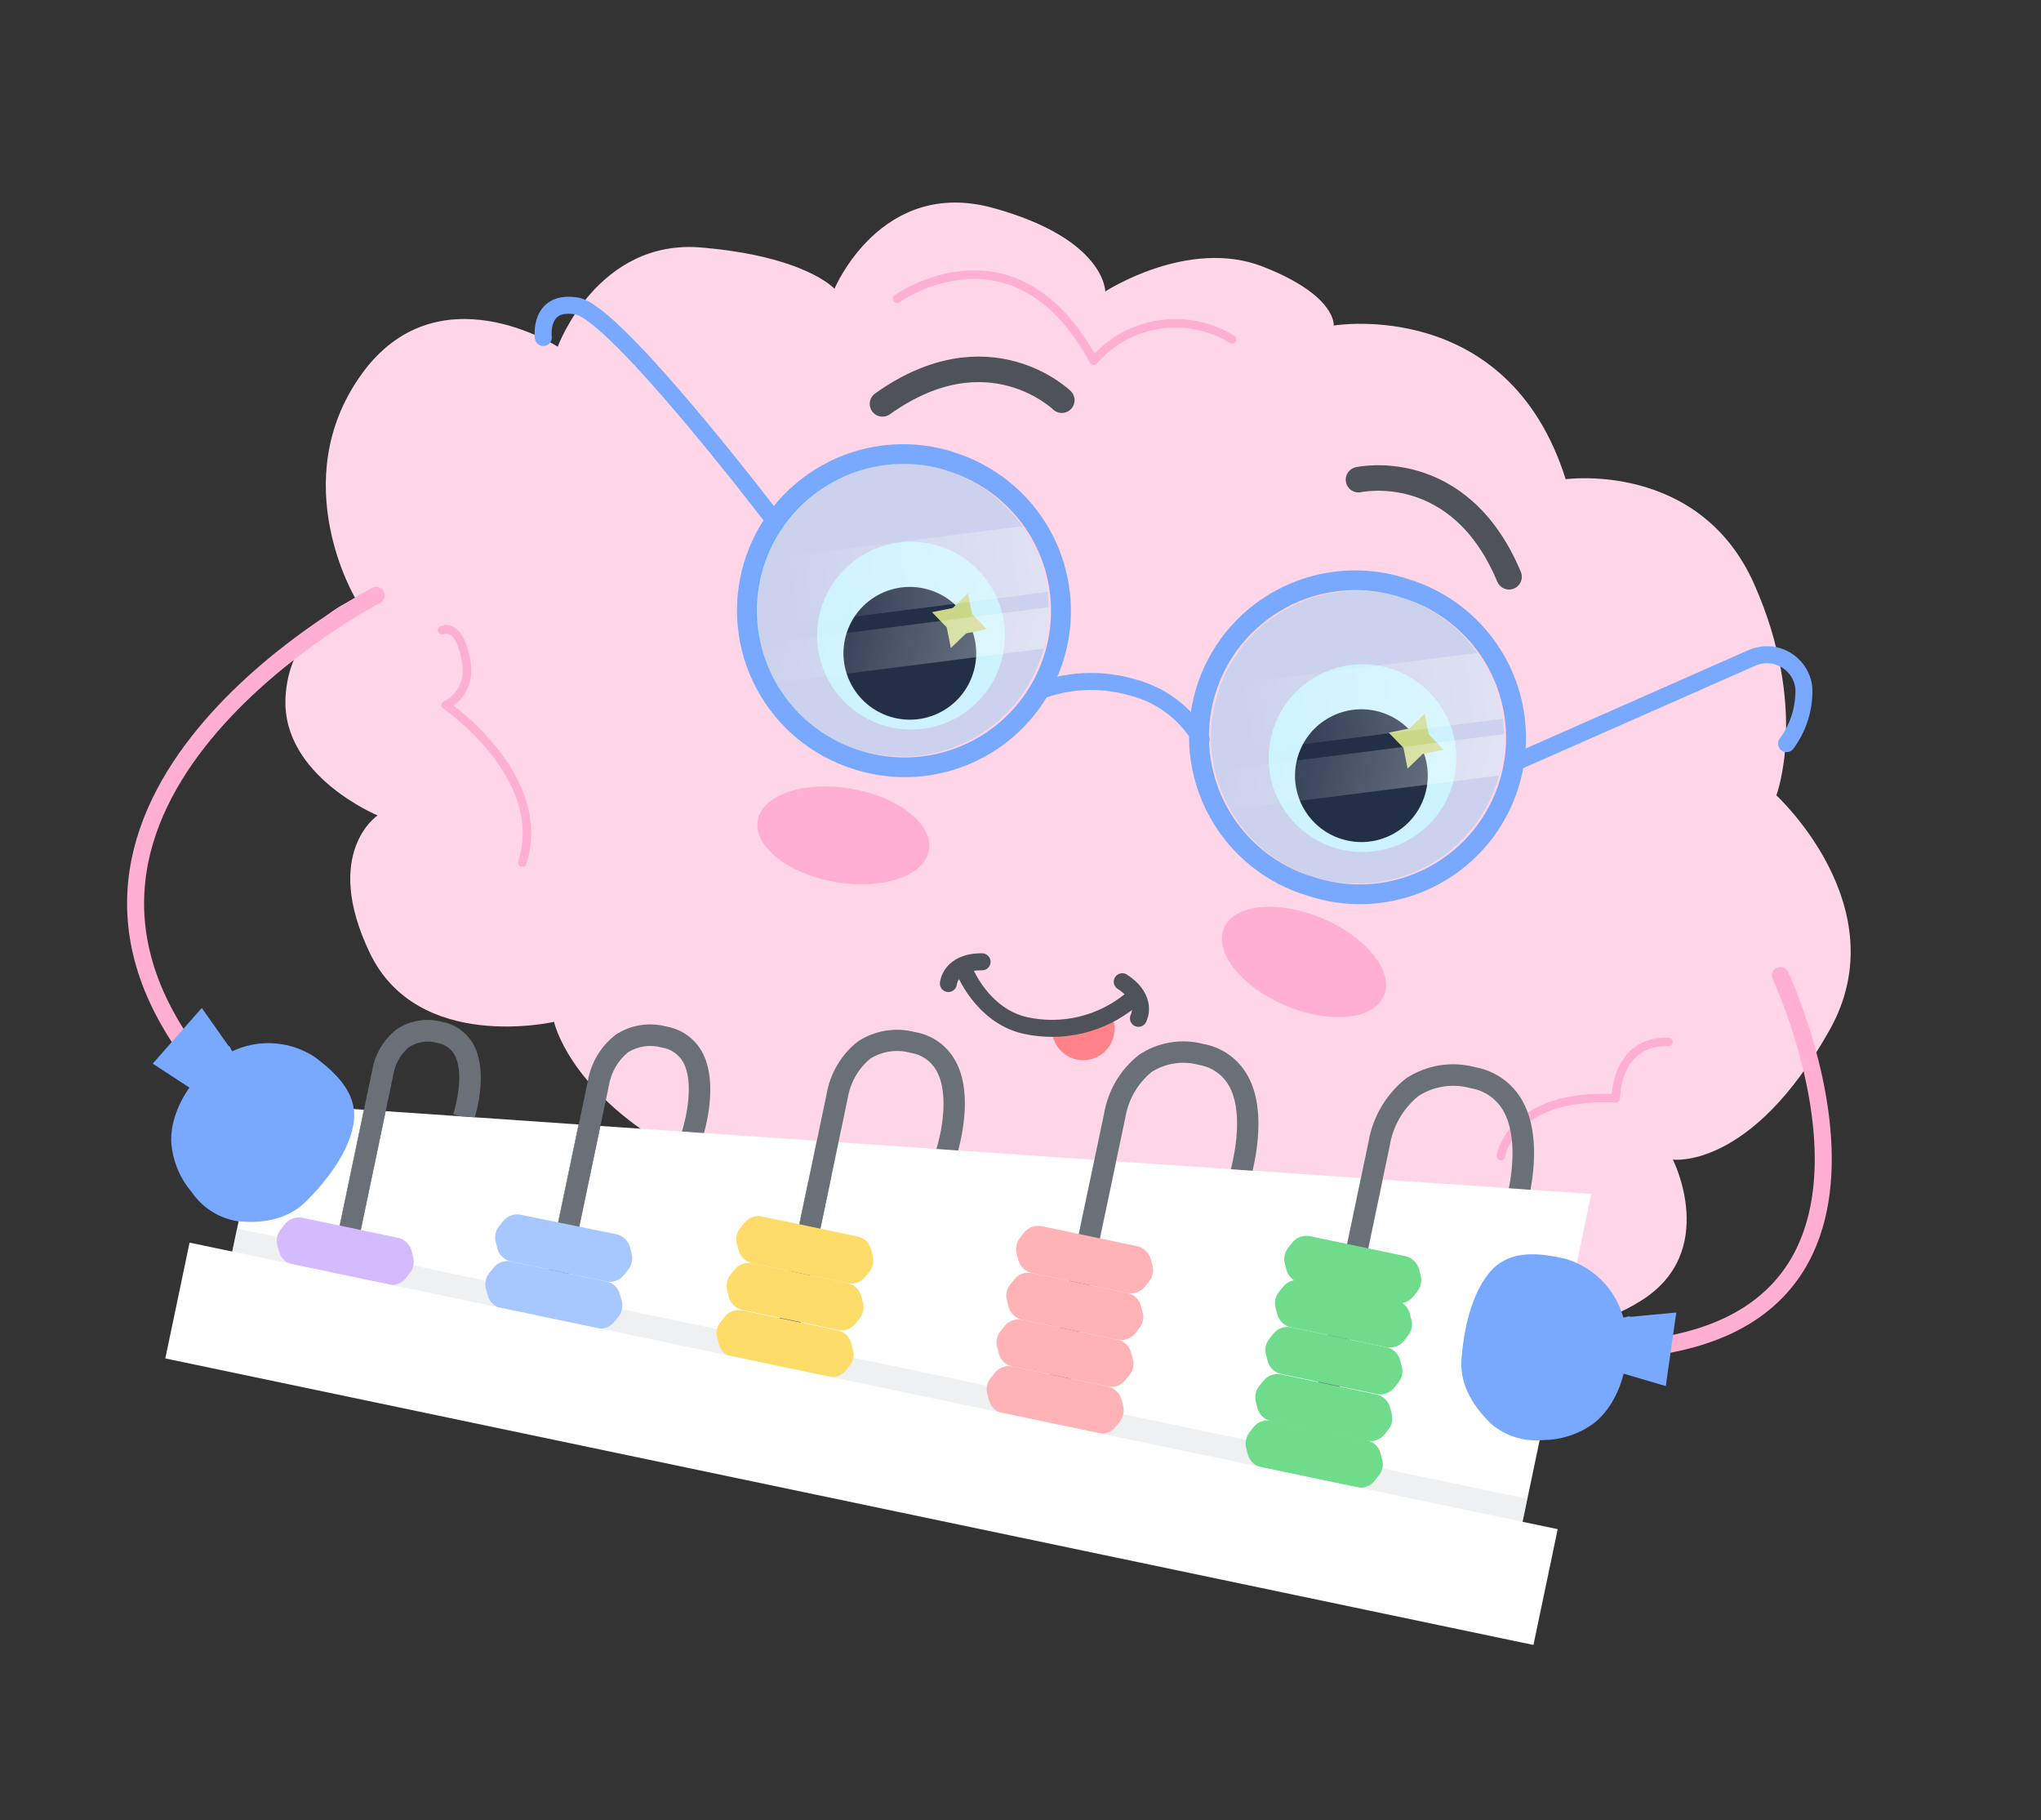 <?xml version="1.0" encoding="UTF-8"?> <svg xmlns="http://www.w3.org/2000/svg" width="240" height="214" viewBox="0 0 240 214" fill="none"><rect x="0" y="0" width="240" height="214" fill="#333333" stroke="none"/> <path d="M65.581 40.765C65.581 40.765 70.225 28.04 82.504 29.101C94.784 30.161 98.125 33.956 98.125 33.956C98.125 33.956 103.59 20.809 116.795 24.454C129.999 28.099 129.968 34.267 129.968 34.267C129.968 34.267 139.712 27.927 148.469 31.338C157.225 34.749 156.829 38.276 156.829 38.276C156.829 38.276 177.32 34.817 184.108 56.342C184.108 56.342 199.863 54.155 206.298 68.728C212.734 83.301 208.882 93.516 208.882 93.516C208.882 93.516 223.218 106.665 215.165 121.062C205.913 137.601 196.708 136.336 196.708 136.336C196.708 136.336 202.242 147.195 192.903 152.973C183.564 158.75 177.68 154.188 177.68 154.188C177.68 154.188 171.974 160.877 164.195 158.677C159.108 157.083 154.405 154.453 150.385 150.951C150.385 150.951 145.2 155.964 138.364 153.61C134.401 152.311 130.866 149.958 128.137 146.804C128.137 146.804 120.586 152.001 111.963 148.861C103.34 145.721 97.945 138.108 97.945 138.108C97.945 138.108 90.431 141.709 78.628 134.836C66.825 127.964 65.147 120.14 65.147 120.14C65.147 120.14 49.149 123.848 43.486 112.042C37.823 100.235 44.401 95.873 44.401 95.873C44.401 95.873 33.27 91.276 33.567 82.229C33.635 79.666 34.452 77.18 35.918 75.076C37.384 72.973 39.434 71.345 41.815 70.395C41.815 70.395 33.523 56.623 42.447 44.092C51.372 31.561 65.581 40.765 65.581 40.765Z" fill="#FFD6E8"></path> <path d="M123.458 120.349L130.642 118.726L130.965 120.156C131.18 121.109 131.008 122.108 130.487 122.934C129.966 123.759 129.137 124.344 128.185 124.56V124.56C127.232 124.775 126.233 124.603 125.407 124.081C124.581 123.56 123.996 122.732 123.781 121.779L123.458 120.349V120.349Z" fill="#FF8389"></path> <path d="M156.941 99.677C162.762 101.486 168.947 98.234 170.756 92.413C172.565 86.593 169.314 80.408 163.493 78.599C157.673 76.789 151.487 80.041 149.678 85.862C147.869 91.682 151.121 97.867 156.941 99.677Z" fill="white"></path> <path d="M157.768 98.651C161.884 99.93 166.258 97.631 167.537 93.515C168.816 89.4 166.517 85.026 162.401 83.747C158.285 82.467 153.912 84.767 152.632 88.882C151.353 92.998 153.652 97.372 157.768 98.651Z" fill="#2A0A18"></path> <path d="M103.849 85.277C109.669 87.086 115.854 83.835 117.663 78.014C119.473 72.194 116.221 66.008 110.4 64.199C104.58 62.39 98.395 65.642 96.585 71.462C94.776 77.283 98.028 83.468 103.849 85.277Z" fill="white"></path> <path d="M104.672 84.263C108.788 85.543 113.161 83.243 114.44 79.128C115.72 75.012 113.42 70.638 109.305 69.359C105.189 68.08 100.815 70.379 99.536 74.495C98.257 78.611 100.556 82.984 104.672 84.263Z" fill="#2A0A18"></path> <path d="M113.812 69.755L114.31 72.195L116.03 73.975L113.605 74.466L111.81 76.194L111.323 73.757L109.592 71.974L112.028 71.486L113.812 69.755Z" fill="#FDDC69"></path> <path d="M167.52 83.924L168.023 86.353L169.739 88.144L167.313 88.635L165.519 90.362L165.031 87.926L163.301 86.143L165.741 85.644L167.52 83.924Z" fill="#FDDC69"></path> <path d="M113.337 113.952C113.337 113.952 115.417 119.434 120.599 120.574C122.751 121.043 124.981 121.02 127.122 120.504C129.262 119.989 131.259 118.995 132.961 117.598" stroke="#4D5358" stroke-width="2" stroke-miterlimit="10" stroke-linecap="round"></path> <path d="M111.519 115.636C111.519 115.636 111.743 113.046 115.479 113.083" stroke="#4D5358" stroke-width="2" stroke-miterlimit="10" stroke-linecap="round"></path> <path d="M133.869 119.729C133.869 119.729 135.108 117.455 131.966 115.427" stroke="#4D5358" stroke-width="2" stroke-miterlimit="10" stroke-linecap="round"></path> <path d="M159.744 56.398C159.744 56.398 171.56 53.737 177.448 67.813" stroke="#4D5358" stroke-width="3" stroke-miterlimit="10" stroke-linecap="round"></path> <path d="M124.858 47.053C124.858 47.053 116.203 38.609 103.772 47.487" stroke="#4D5358" stroke-width="3" stroke-miterlimit="10" stroke-linecap="round"></path> <path d="M176.49 135.927C176.49 135.927 177.584 128.518 190 129.137C190 129.137 189.917 122.366 196.189 122.49" stroke="#FFAFD2" stroke-linecap="round" stroke-linejoin="round"></path> <path d="M105.49 35.121C105.49 35.121 119.284 25.24 128.609 42.416C130.58 40.131 133.299 38.623 136.28 38.161C139.261 37.699 142.31 38.313 144.88 39.894" stroke="#FFAFD2" stroke-linecap="round" stroke-linejoin="round"></path> <path d="M51.983 74.088C51.983 74.088 53.895 73.111 54.759 77.369C55.624 81.627 52.422 82.904 52.422 82.904C52.422 82.904 64.653 91.276 61.417 101.416" stroke="#FFAFD2" stroke-linecap="round" stroke-linejoin="round"></path> <path d="M164.751 70.238C169.133 71.531 172.822 74.512 175.006 78.524C177.19 82.537 177.69 87.253 176.397 91.635C175.104 96.017 172.123 99.705 168.111 101.889C164.098 104.073 159.382 104.574 155 103.281L154.504 103.127C152.335 102.486 150.313 101.424 148.554 100.001C146.795 98.579 145.333 96.824 144.252 94.837C143.172 92.85 142.493 90.669 142.255 88.419C142.017 86.17 142.224 83.895 142.865 81.726C143.506 79.556 144.568 77.534 145.991 75.776C147.413 74.017 149.168 72.555 151.155 71.474C153.142 70.393 155.323 69.715 157.573 69.477C159.822 69.239 162.097 69.446 164.266 70.087L164.751 70.238ZM165.436 68.033L164.885 67.862C159.916 66.394 154.568 66.961 150.017 69.436C145.466 71.912 142.085 76.094 140.617 81.063C139.15 86.032 139.716 91.38 142.192 95.932C144.668 100.483 148.85 103.864 153.819 105.332L154.381 105.506C159.35 106.972 164.698 106.404 169.249 103.927C173.799 101.45 177.179 97.267 178.645 92.297C180.111 87.328 179.543 81.98 177.066 77.43C174.589 72.879 170.406 69.499 165.436 68.033V68.033Z" fill="#78A9FF"></path> <path d="M111.242 55.309C115.623 56.602 119.312 59.583 121.496 63.596C123.68 67.608 124.181 72.324 122.888 76.706C121.595 81.088 118.614 84.777 114.601 86.961C110.588 89.145 105.872 89.645 101.491 88.352L100.994 88.198C96.7 86.83 93.113 83.834 91.001 79.852C88.889 75.871 88.421 71.22 89.696 66.897C90.972 62.575 93.89 58.924 97.825 56.727C101.761 54.53 106.4 53.962 110.749 55.144L111.245 55.298L111.242 55.309ZM111.93 53.093L111.368 52.919C106.433 51.566 101.163 52.204 96.693 54.695C92.222 57.185 88.907 61.33 87.459 66.238C86.011 71.146 86.546 76.427 88.948 80.945C91.351 85.463 95.43 88.859 100.309 90.403L100.86 90.574C105.829 92.042 111.177 91.475 115.729 88.999C120.28 86.524 123.661 82.341 125.129 77.373C126.596 72.404 126.03 67.055 123.554 62.504C121.078 57.953 116.896 54.572 111.927 53.104L111.93 53.093Z" fill="#78A9FF"></path> <path d="M122.167 81.263C125.638 79.924 129.451 79.755 133.027 80.783C134.744 81.204 136.358 81.969 137.771 83.032C139.184 84.094 140.367 85.432 141.248 86.965" stroke="#78A9FF" stroke-width="2" stroke-miterlimit="10" stroke-linecap="round"></path> <path d="M177.848 89.782L205.956 77.374C206.586 77.086 207.276 76.951 207.969 76.982C208.662 77.013 209.338 77.209 209.94 77.554C210.542 77.898 211.053 78.381 211.431 78.962C211.809 79.544 212.044 80.207 212.114 80.897C212.195 83.243 211.479 85.547 210.082 87.434" stroke="#78A9FF" stroke-width="2" stroke-miterlimit="10" stroke-linecap="round"></path> <path d="M90.54 60.541C90.54 60.541 72.376 36.761 67.843 35.98C63.31 35.2 63.887 39.683 63.887 39.683" stroke="#78A9FF" stroke-width="2" stroke-miterlimit="10" stroke-linecap="round"></path> <path opacity="0.2" d="M176.263 91.187L176.222 91.319C175.188 94.997 172.962 98.227 169.893 100.501C166.824 102.776 163.087 103.967 159.268 103.887C155.449 103.807 151.764 102.46 148.794 100.059C145.823 97.657 143.734 94.337 142.856 90.619C142.709 90.042 142.616 89.445 142.524 88.848C142.238 86.572 142.409 84.262 143.028 82.053C143.182 81.557 143.333 81.072 143.484 80.587C144.844 76.991 147.368 73.953 150.654 71.957C153.939 69.96 157.798 69.12 161.617 69.568C165.435 70.017 168.994 71.73 171.727 74.434C174.46 77.139 176.21 80.679 176.7 84.493C176.767 85.094 176.798 85.732 176.828 86.297C176.876 87.946 176.685 89.593 176.263 91.187Z" fill="#00C3FF"></path> <path opacity="0.39" d="M176.729 84.514L142.52 88.859C142.234 86.584 142.405 84.273 143.024 82.065C143.178 81.569 143.329 81.084 143.48 80.599L173.683 76.773C175.312 79.068 176.358 81.725 176.729 84.514V84.514Z" fill="url(#paint0_linear_859_2661)"></path> <path opacity="0.39" d="M176.263 91.188L144.639 95.188C143.829 93.762 143.227 92.228 142.852 90.631L176.835 86.312C176.879 87.957 176.686 89.599 176.263 91.188V91.188Z" fill="url(#paint1_linear_859_2661)"></path> <path opacity="0.2" d="M122.744 76.256L122.703 76.388C121.669 80.065 119.443 83.295 116.374 85.57C113.305 87.845 109.568 89.036 105.749 88.956C101.93 88.875 98.245 87.529 95.275 85.127C92.304 82.726 90.215 79.406 89.337 75.688C89.196 75.104 89.085 74.512 89.005 73.917C88.721 71.637 88.893 69.323 89.512 67.111C89.667 66.615 89.817 66.13 89.968 65.645C91.335 62.053 93.862 59.021 97.148 57.03C100.435 55.038 104.292 54.201 108.108 54.651C111.924 55.101 115.481 56.813 118.214 59.515C120.946 62.217 122.698 65.754 123.192 69.564C123.251 70.151 123.29 70.804 123.312 71.355C123.365 73.007 123.173 74.659 122.744 76.256V76.256Z" fill="#00C3FF"></path> <path opacity="0.39" d="M123.221 69.586L89.002 73.964C88.718 71.684 88.891 69.371 89.51 67.158C89.664 66.662 89.815 66.177 89.965 65.692L120.165 61.878C121.793 64.162 122.842 66.807 123.221 69.586Z" fill="url(#paint2_linear_859_2661)"></path> <path opacity="0.39" d="M122.745 76.255L91.165 80.269C90.355 78.843 89.754 77.308 89.378 75.712L123.365 71.382C123.397 73.028 123.189 74.67 122.745 76.255V76.255Z" fill="url(#paint3_linear_859_2661)"></path> <g style="mix-blend-mode:multiply"> <path d="M162.743 117.08C163.94 114.25 160.698 110.174 155.501 107.976C150.304 105.777 145.121 106.29 143.923 109.12C142.726 111.951 145.969 116.027 151.165 118.225C156.362 120.423 161.546 119.911 162.743 117.08Z" fill="#FFAFD2"></path> </g> <g style="mix-blend-mode:multiply"> <path d="M98.213 103.698C103.772 104.665 108.706 102.995 109.232 99.967C109.759 96.939 105.679 93.701 100.12 92.734C94.561 91.767 89.628 93.438 89.101 96.466C88.575 99.493 92.654 102.731 98.213 103.698Z" fill="#FFAFD2"></path> </g> <path d="M187.111 140.377L178.343 182.236L26.623 150.466L30.971 129.67L42.796 130.481L38.79 149.594L41.265 150.109L45.345 130.644L54.08 131.244L55.832 131.365L68.033 132.208L63.319 154.728L65.79 155.254L70.578 132.383L80.202 133.041L82.784 133.215L96.039 134.131L90.535 160.431L93.011 160.947L98.584 134.306L110.116 135.086L112.672 135.264L128.709 136.368L122.27 167.08L124.745 167.595L131.254 136.543L144.736 137.469L147.295 137.636L160.031 138.512L152.725 173.451L155.2 173.967L162.587 138.69L177.432 139.702L179.974 139.887L187.111 140.377Z" fill="white"></path> <path d="M45.345 130.644L41.265 150.109L38.79 149.594L42.796 130.481L45.345 130.644Z" fill="#DDE1E6"></path> <path d="M70.579 132.383L65.791 155.255L63.319 154.728L68.034 132.209L70.579 132.383Z" fill="#DDE1E6"></path> <path d="M98.584 134.307L93.011 160.948L90.536 160.432L96.039 134.132L98.584 134.307Z" fill="#DDE1E6"></path> <path d="M131.253 136.543L124.744 167.596L122.269 167.08L128.709 136.368L131.253 136.543Z" fill="#DDE1E6"></path> <path d="M162.586 138.69L155.199 173.967L152.723 173.451L160.03 138.512L162.586 138.69Z" fill="#DDE1E6"></path> <g style="mix-blend-mode:multiply" opacity="0.5"> <path d="M179.589 176.222L27.863 144.45L26.602 150.473L178.328 182.244L179.589 176.222Z" fill="#DDE1E6"></path> </g> <path d="M179.974 139.888L177.432 139.702C177.948 137.034 178.242 133.208 176.795 130.631C176.392 129.922 175.836 129.312 175.167 128.847C174.498 128.381 173.732 128.072 172.928 127.942C171.898 127.653 170.818 127.586 169.76 127.745C168.703 127.904 167.69 128.285 166.79 128.863C164.998 130.329 163.801 132.398 163.422 134.683L155.2 173.968L152.714 173.449L160.926 134.233C161.432 131.29 163.006 128.637 165.346 126.782C166.529 126.005 167.863 125.487 169.26 125.261C170.657 125.035 172.086 125.106 173.454 125.47C174.609 125.674 175.705 126.13 176.663 126.806C177.621 127.482 178.418 128.361 178.997 129.381C180.803 132.554 180.525 136.831 179.974 139.888Z" fill="#697077"></path> <path d="M147.292 137.647L144.736 137.469C145.3 135.227 146.158 130.561 144.503 127.641C144.136 127.001 143.632 126.451 143.027 126.031C142.421 125.611 141.73 125.331 141.003 125.211C140.068 124.949 139.089 124.887 138.129 125.028C137.169 125.169 136.249 125.51 135.429 126.029C133.793 127.366 132.697 129.249 132.342 131.332L124.684 167.637L122.209 167.121L129.823 130.96C130.279 128.213 131.747 125.736 133.939 124.018C135.037 123.282 136.28 122.788 137.584 122.568C138.888 122.348 140.224 122.408 141.504 122.743C142.583 122.934 143.606 123.362 144.5 123.995C145.395 124.628 146.138 125.452 146.676 126.406C148.686 129.896 147.933 134.884 147.292 137.647Z" fill="#697077"></path> <path d="M112.671 135.263L110.115 135.085C110.584 133.575 111.738 128.735 110.098 125.844C109.785 125.3 109.355 124.833 108.837 124.477C108.32 124.122 107.73 123.887 107.11 123.791C106.308 123.565 105.469 123.51 104.645 123.628C103.821 123.747 103.031 124.037 102.326 124.48C100.936 125.641 100.005 127.258 99.698 129.043L93.021 160.95L90.545 160.434L97.197 128.652C97.612 126.204 98.918 123.996 100.864 122.454C101.853 121.806 102.967 121.373 104.134 121.184C105.3 120.995 106.494 121.053 107.637 121.355C108.609 121.522 109.532 121.904 110.338 122.473C111.144 123.041 111.813 123.782 112.297 124.642C114.265 128.034 113.261 133.053 112.671 135.263Z" fill="#697077"></path> <path d="M82.783 133.214L80.191 133.037C80.68 131.461 81.66 127.22 80.316 124.856C80.056 124.407 79.699 124.023 79.271 123.731C78.843 123.439 78.355 123.246 77.842 123.168C77.172 122.975 76.468 122.926 75.777 123.023C75.087 123.121 74.424 123.364 73.834 123.735C72.655 124.713 71.866 126.08 71.608 127.589L65.815 155.25L63.34 154.734L69.112 127.14C69.479 124.975 70.642 123.025 72.371 121.673C73.243 121.094 74.227 120.708 75.259 120.539C76.291 120.37 77.347 120.422 78.358 120.693C79.226 120.842 80.05 121.181 80.771 121.688C81.492 122.194 82.091 122.854 82.525 123.62C84.291 126.768 83.279 131.422 82.783 133.214Z" fill="#697077"></path> <path d="M55.835 131.354L54.084 131.233L53.301 130.99C53.692 129.733 54.588 126.034 53.432 123.995C53.225 123.631 52.938 123.319 52.593 123.082C52.248 122.845 51.854 122.689 51.44 122.626C50.886 122.463 50.304 122.421 49.733 122.502C49.161 122.583 48.614 122.785 48.127 123.095C47.144 123.897 46.484 125.027 46.267 126.277L41.276 150.112L38.801 149.597L43.768 125.838C44.094 123.929 45.12 122.209 46.646 121.015C47.416 120.5 48.288 120.155 49.202 120.004C50.117 119.852 51.053 119.897 51.948 120.136C52.715 120.274 53.442 120.579 54.08 121.027C54.717 121.476 55.249 122.058 55.638 122.734C57.3 125.668 56.235 129.991 55.835 131.354Z" fill="#697077"></path> <path d="M45.632 151.032L34.418 148.682C34.036 148.599 33.685 148.413 33.402 148.144C33.119 147.874 32.915 147.533 32.813 147.156L32.615 146.393C32.533 146.078 32.525 145.747 32.593 145.429C32.66 145.11 32.801 144.811 33.004 144.556L33.488 143.933C33.733 143.627 34.056 143.395 34.424 143.262C34.792 143.129 35.189 143.1 35.572 143.178L46.786 145.527C47.168 145.611 47.519 145.797 47.802 146.066C48.085 146.335 48.289 146.677 48.391 147.054L48.589 147.817C48.671 148.132 48.679 148.462 48.611 148.781C48.544 149.1 48.403 149.399 48.2 149.654L47.716 150.277C47.471 150.583 47.148 150.815 46.78 150.948C46.412 151.081 46.015 151.11 45.632 151.032V151.032Z" fill="#D4BBFF"></path> <path d="M70.161 156.166L58.947 153.817C58.564 153.737 58.211 153.552 57.928 153.282C57.644 153.013 57.441 152.669 57.343 152.29L57.145 151.528C57.058 151.213 57.047 150.882 57.113 150.562C57.178 150.242 57.319 149.942 57.523 149.687L58.015 149.078C58.253 148.769 58.575 148.533 58.942 148.399C59.309 148.265 59.706 148.238 60.088 148.32L71.302 150.669C71.686 150.747 72.041 150.931 72.325 151.201C72.609 151.471 72.81 151.816 72.907 152.196L73.108 152.948C73.195 153.264 73.205 153.597 73.138 153.919C73.072 154.241 72.931 154.542 72.726 154.799L72.234 155.408C71.992 155.712 71.67 155.944 71.304 156.078C70.939 156.211 70.543 156.242 70.161 156.166V156.166Z" fill="#A6C8FF"></path> <path d="M71.301 150.67L60.087 148.321C59.707 148.236 59.356 148.049 59.073 147.78C58.79 147.511 58.586 147.17 58.483 146.794L58.285 146.031C58.203 145.716 58.195 145.386 58.263 145.067C58.33 144.748 58.471 144.449 58.674 144.194L59.158 143.571C59.403 143.267 59.726 143.037 60.094 142.905C60.461 142.774 60.857 142.747 61.239 142.827L72.473 145.11C72.855 145.193 73.207 145.379 73.49 145.648C73.774 145.917 73.977 146.259 74.078 146.637L74.276 147.4C74.36 147.715 74.37 148.045 74.304 148.365C74.239 148.684 74.099 148.984 73.898 149.24L73.403 149.86C73.164 150.179 72.84 150.423 72.468 150.566C72.097 150.71 71.692 150.745 71.301 150.67Z" fill="#A6C8FF"></path> <path d="M97.381 161.858L86.147 159.575C85.764 159.493 85.413 159.307 85.129 159.037C84.846 158.768 84.643 158.426 84.542 158.049L84.344 157.286C84.257 156.971 84.246 156.64 84.312 156.32C84.377 156 84.518 155.7 84.722 155.445L85.217 154.825C85.459 154.52 85.781 154.288 86.147 154.154C86.513 154.02 86.909 153.99 87.29 154.067L98.504 156.416C98.886 156.499 99.238 156.685 99.521 156.954C99.805 157.223 100.008 157.565 100.109 157.943L100.307 158.706C100.394 159.021 100.405 159.352 100.339 159.672C100.273 159.992 100.133 160.291 99.928 160.546L99.434 161.166C99.187 161.458 98.866 161.677 98.504 161.799C98.142 161.921 97.754 161.941 97.381 161.858Z" fill="#FDDC69"></path> <path d="M98.522 156.362L87.308 154.013C86.925 153.933 86.571 153.748 86.288 153.478C86.004 153.209 85.802 152.865 85.703 152.486L85.501 151.735C85.42 151.417 85.413 151.085 85.481 150.764C85.549 150.444 85.691 150.143 85.894 149.886L86.375 149.274C86.62 148.97 86.944 148.738 87.311 148.605C87.679 148.472 88.076 148.443 88.459 148.52L99.673 150.869C100.057 150.946 100.412 151.13 100.696 151.4C100.98 151.67 101.181 152.015 101.278 152.395L101.476 153.158C101.56 153.473 101.57 153.804 101.504 154.123C101.438 154.443 101.299 154.742 101.097 154.999L100.606 155.608C100.364 155.916 100.04 156.151 99.672 156.284C99.303 156.417 98.905 156.444 98.522 156.362V156.362Z" fill="#FDDC69"></path> <path d="M99.674 150.868L88.46 148.519C88.077 148.439 87.724 148.254 87.44 147.984C87.156 147.714 86.954 147.371 86.855 146.992L86.653 146.24C86.572 145.923 86.565 145.591 86.633 145.27C86.701 144.95 86.843 144.649 87.047 144.392L87.527 143.78C87.769 143.471 88.092 143.237 88.461 143.103C88.829 142.97 89.228 142.943 89.611 143.025L100.825 145.375C101.209 145.452 101.564 145.636 101.848 145.906C102.132 146.176 102.334 146.521 102.43 146.901L102.631 147.653C102.715 147.97 102.724 148.302 102.658 148.624C102.591 148.945 102.452 149.246 102.249 149.505L101.758 150.113C101.515 150.421 101.192 150.654 100.823 150.788C100.455 150.921 100.057 150.949 99.674 150.868V150.868Z" fill="#FDDC69"></path> <path d="M129.116 168.506L117.903 166.157C117.518 166.08 117.164 165.896 116.88 165.626C116.596 165.356 116.394 165.011 116.298 164.631L116.096 163.879C116.013 163.562 116.004 163.23 116.07 162.908C116.136 162.587 116.276 162.286 116.478 162.027L116.97 161.418C117.212 161.111 117.536 160.877 117.904 160.744C118.273 160.611 118.671 160.583 119.054 160.664L130.268 163.013C130.651 163.093 131.004 163.278 131.288 163.548C131.571 163.817 131.774 164.161 131.873 164.54L132.074 165.291C132.156 165.609 132.163 165.941 132.094 166.262C132.026 166.582 131.885 166.883 131.681 167.14L131.201 167.752C130.958 168.059 130.634 168.293 130.266 168.426C129.898 168.56 129.5 168.587 129.116 168.506Z" fill="#FFB3B6"></path> <path d="M130.267 163.013L119.054 160.663C118.669 160.586 118.315 160.402 118.031 160.132C117.747 159.862 117.545 159.517 117.449 159.137L117.251 158.374C117.164 158.059 117.153 157.728 117.219 157.408C117.284 157.088 117.425 156.789 117.629 156.534L118.121 155.925C118.362 155.616 118.686 155.382 119.055 155.248C119.423 155.115 119.822 155.088 120.205 155.17L131.408 157.516C131.792 157.593 132.147 157.777 132.431 158.048C132.714 158.318 132.916 158.663 133.013 159.042L133.214 159.794C133.3 160.111 133.311 160.444 133.245 160.766C133.178 161.087 133.037 161.389 132.832 161.646L132.341 162.255C132.1 162.562 131.779 162.796 131.412 162.93C131.046 163.064 130.649 163.092 130.267 163.013V163.013Z" fill="#FFB3B6"></path> <path d="M131.407 157.516L120.204 155.17C119.822 155.088 119.47 154.902 119.187 154.633C118.904 154.364 118.701 154.021 118.6 153.644L118.401 152.881C118.315 152.566 118.304 152.235 118.369 151.915C118.435 151.595 118.576 151.295 118.78 151.04L119.275 150.421C119.516 150.115 119.837 149.883 120.203 149.751C120.569 149.619 120.964 149.592 121.345 149.674L132.559 152.023C132.942 152.1 133.295 152.283 133.579 152.551C133.864 152.818 134.067 153.161 134.167 153.538L134.365 154.301C134.452 154.616 134.463 154.947 134.397 155.267C134.331 155.587 134.19 155.887 133.986 156.142L133.491 156.762C133.247 157.067 132.923 157.299 132.556 157.432C132.188 157.565 131.79 157.595 131.407 157.516V157.516Z" fill="#FFB3B6"></path> <path d="M132.56 152.023L121.346 149.674C120.965 149.589 120.614 149.402 120.332 149.133C120.049 148.864 119.845 148.524 119.741 148.147L119.543 147.384C119.461 147.069 119.454 146.739 119.521 146.42C119.589 146.101 119.73 145.802 119.933 145.547L120.417 144.924C120.661 144.618 120.985 144.386 121.353 144.253C121.72 144.12 122.118 144.091 122.501 144.169L133.715 146.519C134.097 146.601 134.449 146.787 134.732 147.056C135.015 147.325 135.218 147.668 135.32 148.045L135.518 148.808C135.602 149.123 135.611 149.453 135.546 149.773C135.48 150.092 135.341 150.392 135.139 150.649L134.644 151.268C134.4 151.574 134.076 151.806 133.708 151.939C133.341 152.072 132.943 152.101 132.56 152.023V152.023Z" fill="#FFB3B6"></path> <path d="M159.556 174.885L148.342 172.535C147.961 172.452 147.61 172.266 147.327 171.996C147.044 171.727 146.84 171.386 146.738 171.009L146.539 170.246C146.457 169.931 146.45 169.6 146.518 169.282C146.585 168.963 146.726 168.664 146.929 168.409L147.413 167.786C147.656 167.48 147.979 167.248 148.347 167.116C148.715 166.985 149.112 166.959 149.494 167.042L160.728 169.325C161.11 169.409 161.461 169.595 161.744 169.864C162.027 170.133 162.231 170.475 162.333 170.852L162.531 171.614C162.615 171.93 162.625 172.26 162.559 172.579C162.493 172.899 162.354 173.199 162.152 173.455L161.658 174.075C161.418 174.393 161.095 174.638 160.723 174.781C160.352 174.924 159.947 174.96 159.556 174.885V174.885Z" fill="#6FDC8C"></path> <path d="M160.712 169.382L149.477 167.098C149.096 167.015 148.744 166.829 148.461 166.56C148.178 166.29 147.975 165.949 147.872 165.572L147.674 164.809C147.592 164.494 147.585 164.164 147.652 163.845C147.72 163.526 147.861 163.227 148.064 162.972L148.548 162.349C148.792 162.043 149.116 161.811 149.484 161.678C149.851 161.545 150.249 161.516 150.632 161.594L161.846 163.943C162.227 164.027 162.579 164.213 162.862 164.482C163.145 164.751 163.348 165.093 163.451 165.47L163.649 166.233C163.731 166.548 163.738 166.878 163.671 167.197C163.603 167.516 163.462 167.815 163.259 168.07L162.775 168.693C162.528 168.986 162.204 169.206 161.84 169.327C161.476 169.448 161.086 169.467 160.712 169.382V169.382Z" fill="#6FDC8C"></path> <path d="M161.885 163.895L150.671 161.546C150.288 161.467 149.934 161.283 149.65 161.013C149.366 160.743 149.164 160.399 149.066 160.019L148.865 159.268C148.783 158.95 148.776 158.618 148.844 158.297C148.913 157.977 149.054 157.676 149.258 157.419L149.738 156.807C149.983 156.502 150.307 156.27 150.674 156.136C151.042 156.003 151.439 155.974 151.823 156.053L163.036 158.402C163.42 158.48 163.774 158.665 164.058 158.935C164.342 159.205 164.544 159.549 164.641 159.928L164.839 160.691C164.922 161.006 164.93 161.337 164.863 161.656C164.795 161.975 164.654 162.274 164.45 162.528L163.969 163.141C163.728 163.449 163.404 163.684 163.035 163.817C162.667 163.95 162.268 163.977 161.885 163.895V163.895Z" fill="#6FDC8C"></path> <path d="M163.013 158.394L151.799 156.045C151.416 155.967 151.062 155.782 150.778 155.512C150.494 155.242 150.292 154.898 150.194 154.519L149.993 153.767C149.909 153.45 149.9 153.117 149.967 152.796C150.033 152.475 150.173 152.173 150.375 151.915L150.867 151.306C151.108 150.998 151.432 150.763 151.8 150.63C152.169 150.496 152.568 150.469 152.951 150.552L164.165 152.901C164.548 152.979 164.902 153.164 165.186 153.434C165.47 153.704 165.672 154.048 165.769 154.427L165.971 155.179C166.053 155.497 166.059 155.829 165.991 156.149C165.923 156.47 165.782 156.771 165.578 157.028L165.097 157.64C164.855 157.947 164.531 158.181 164.163 158.314C163.795 158.448 163.396 158.475 163.013 158.394V158.394Z" fill="#6FDC8C"></path> <path d="M164.098 153.195L152.884 150.845C152.502 150.762 152.151 150.576 151.868 150.307C151.585 150.037 151.381 149.696 151.279 149.319L151.081 148.556C150.999 148.241 150.991 147.911 151.059 147.592C151.126 147.273 151.267 146.974 151.47 146.719L151.954 146.096C152.199 145.79 152.522 145.558 152.89 145.425C153.258 145.292 153.655 145.263 154.038 145.341L165.252 147.69C165.634 147.774 165.985 147.96 166.268 148.229C166.551 148.499 166.755 148.84 166.857 149.217L167.055 149.98C167.136 150.295 167.144 150.625 167.078 150.944C167.012 151.263 166.875 151.562 166.677 151.82L166.182 152.44C165.937 152.746 165.614 152.978 165.246 153.111C164.878 153.244 164.481 153.273 164.098 153.195V153.195Z" fill="#6FDC8C"></path> <path d="M183.169 179.788L22.29 146.1L19.439 159.716L180.318 193.404L183.169 179.788Z" fill="white"></path> <path d="M209.35 114.685C209.35 114.685 230.404 159.431 186.494 158.814" stroke="#FFAFD2" stroke-width="2" stroke-miterlimit="10" stroke-linecap="round"></path> <path d="M44.235 70C44.235 70 -0.273 93.049 22.363 123.877" stroke="#FFAFD2" stroke-width="2" stroke-miterlimit="10" stroke-linecap="round"></path> <path d="M184.031 147.99C185.84 148.505 187.467 149.524 188.719 150.928C189.972 152.332 190.799 154.063 191.104 155.919C191.925 160.007 190.466 164.897 187.488 167.283C185.736 168.597 183.606 169.309 181.416 169.313C180.335 169.422 179.243 169.313 178.205 168.99C177.167 168.667 176.204 168.138 175.375 167.435C173.513 165.648 171.631 163.068 171.851 159.872C172.071 156.676 172.982 151.761 175.551 149.175C177.852 146.904 181.173 147.344 184.031 147.99Z" fill="#78A9FF"></path> <path d="M190.803 154.907L197.115 154.318L195.878 162.965L187.903 160.619L189.446 154.606L190.803 154.907Z" fill="#78A9FF"></path> <g style="mix-blend-mode:multiply"> <path d="M191.508 155.284C191.591 156.563 191.422 157.845 191.012 159.059" stroke="#78A9FF" stroke-linecap="round" stroke-linejoin="round"></path> </g> <path d="M37.062 124.31C35.494 123.265 33.661 122.688 31.777 122.646C29.894 122.605 28.037 123.1 26.424 124.074C22.793 126.112 20.024 130.39 20.131 134.207C20.27 136.397 21.114 138.484 22.538 140.154C23.15 141.052 23.936 141.818 24.85 142.405C25.765 142.992 26.788 143.389 27.859 143.572C30.406 143.856 33.614 143.572 35.905 141.334C38.196 139.097 41.359 135.184 41.636 131.57C41.877 128.345 39.436 126.124 37.062 124.31Z" fill="#78A9FF"></path> <path d="M27.376 123.693L23.728 118.51L17.957 125.057L24.922 129.604L28.492 124.536L27.376 123.693Z" fill="#78A9FF"></path> <g style="mix-blend-mode:multiply"> <path d="M26.645 123.405C25.612 124.169 24.741 125.131 24.084 126.235" stroke="#78A9FF" stroke-linecap="round" stroke-linejoin="round"></path> </g> <defs> <linearGradient id="paint0_linear_859_2661" x1="145.428" y1="84.618" x2="178.239" y2="80.173" gradientUnits="userSpaceOnUse"> <stop offset="0.02" stop-color="white" stop-opacity="0"></stop> <stop offset="1" stop-color="white"></stop> </linearGradient> <linearGradient id="paint1_linear_859_2661" x1="144.043" y1="86.185" x2="175.177" y2="94.876" gradientUnits="userSpaceOnUse"> <stop offset="0.02" stop-color="white" stop-opacity="0"></stop> <stop offset="1" stop-color="white"></stop> </linearGradient> <linearGradient id="paint2_linear_859_2661" x1="91.912" y1="69.678" x2="124.734" y2="65.236" gradientUnits="userSpaceOnUse"> <stop offset="0.02" stop-color="white" stop-opacity="0"></stop> <stop offset="1" stop-color="white"></stop> </linearGradient> <linearGradient id="paint3_linear_859_2661" x1="90.528" y1="71.245" x2="121.662" y2="79.936" gradientUnits="userSpaceOnUse"> <stop offset="0.02" stop-color="white" stop-opacity="0"></stop> <stop offset="1" stop-color="white"></stop> </linearGradient> </defs> </svg> 